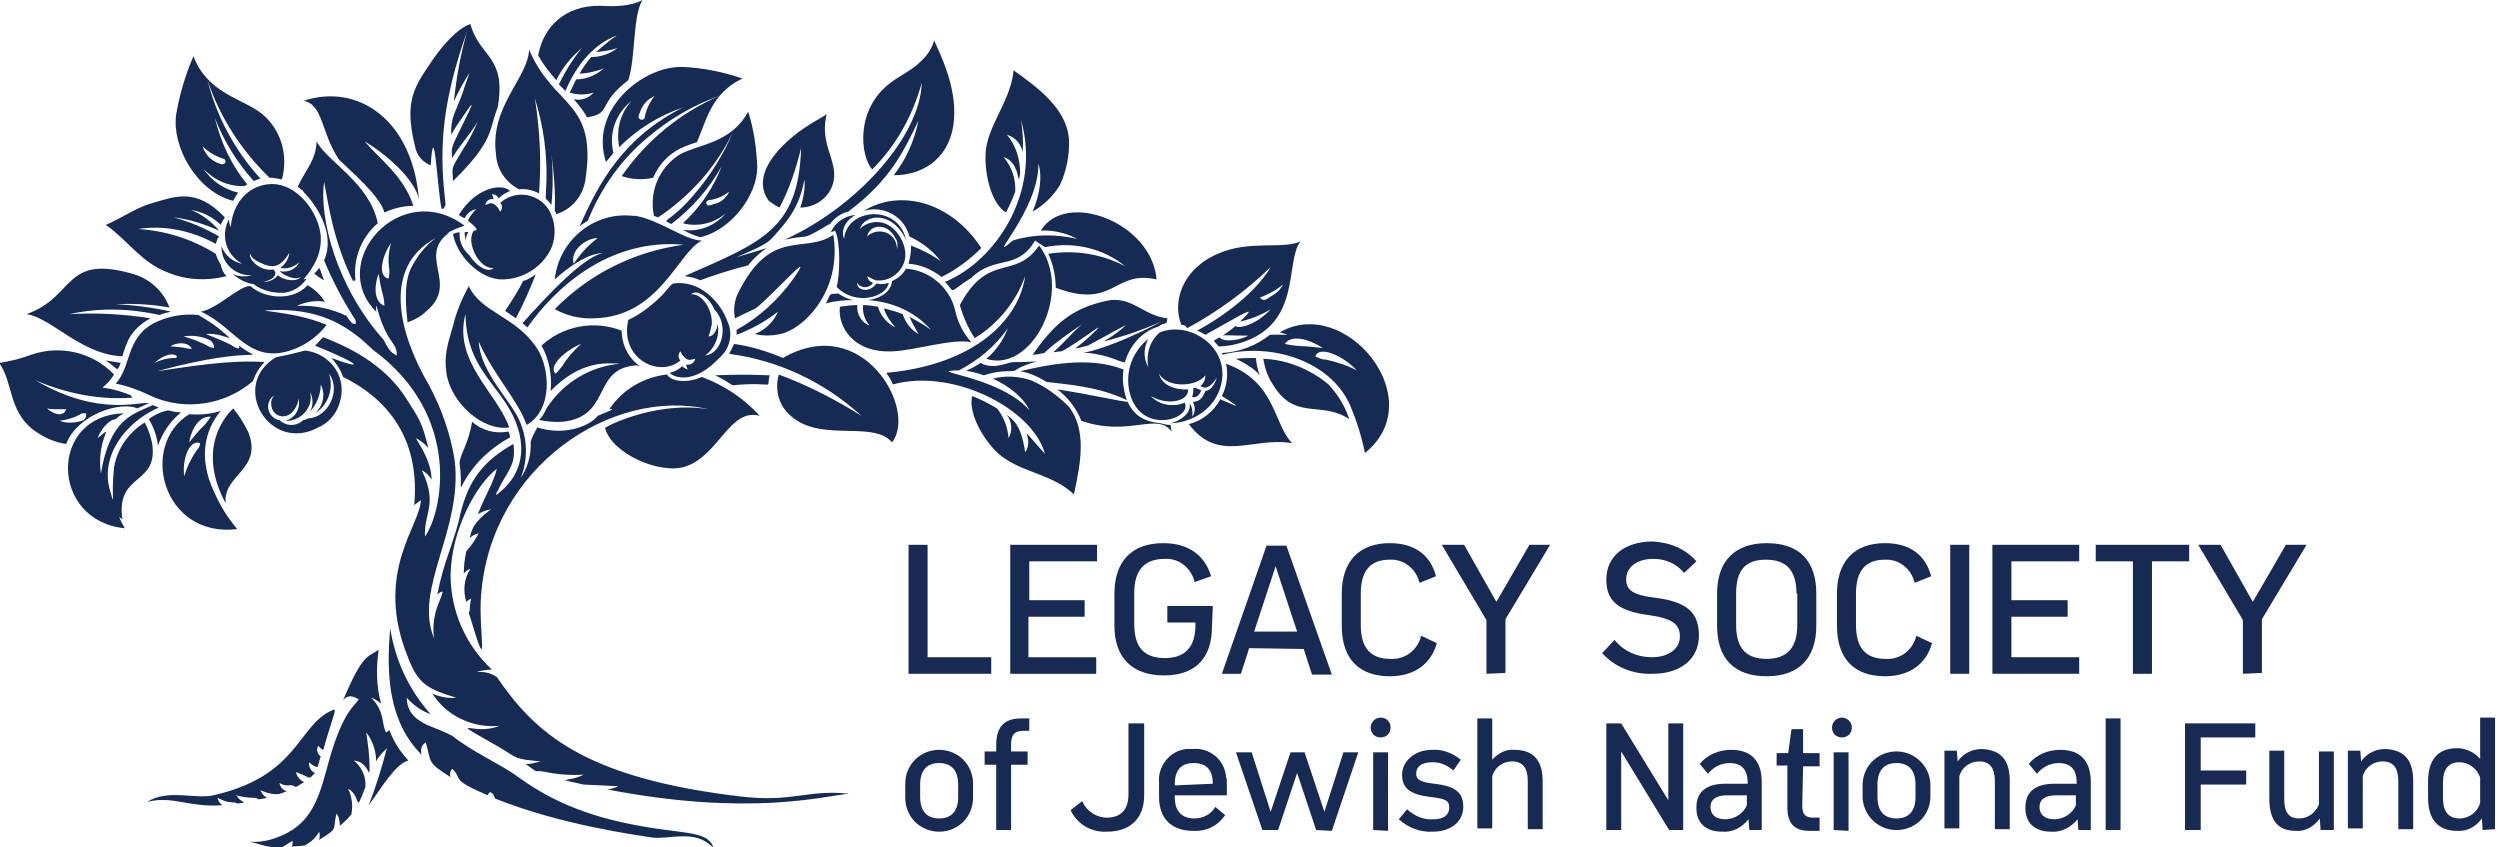 <?xml version="1.0" encoding="utf-8"?>
<!-- Generator: Adobe Illustrator 26.5.0, SVG Export Plug-In . SVG Version: 6.00 Build 0)  -->
<svg version="1.1" id="Gould_Legacy_Society" xmlns="http://www.w3.org/2000/svg" xmlns:xlink="http://www.w3.org/1999/xlink"
	 x="0px" y="0px" viewBox="0 0 302.4 102.5" style="enable-background:new 0 0 302.4 102.5;" xml:space="preserve">
<style type="text/css">
	.st0{fill:#162B54;}
	.st1{fill:#172A53;}
</style>
<path class="st0" d="M126.6,46.2c-1-0.6-2-1.1-3.2-1.3c3-0.7,8.3-1.9,12.5-0.2c-0.2,1.2,0,2.5,0.4,3.7
	C132.8,46.7,128.9,46.5,126.6,46.2z M63.8,39.6l-0.6-0.5c3.3-3.7,7.3-7.9,9.7-8.5c-1.8,0.1-3.9,1.5-5.8,3.2c0.5-4.7,4.7-8.2,9.4-7.7
	c0.1,0,0.2,0,0.3,0c2.8,0.4,6.1,3,8.1,3c-2.9,1.4-5.1,9.2-13,9.4c-1.7,0.1-3.3-0.3-4.8-1.1c4.2-4.3,9.7-7,15.6-7.8
	C73.6,28.8,67.1,34.9,63.8,39.6L63.8,39.6z M72.3,28.8c-1.5,0-3.4,1.6-2.9,3.1C70.2,30.7,71.2,29.6,72.3,28.8L72.3,28.8z M64.8,33.2
	c-3,2,0.1-1.3-3.7,4.4c0.4,0.3,0.9,0.6,1.3,0.9C63.3,36.8,64.1,35,64.8,33.2L64.8,33.2z M82.2,18.7c2.3-1.3,6.2-1.3,8.3-5.2
	c0.7,2.2,1,4.4,1.1,6.7c0,3.4-3.1,7.6-6.9,8.5c-0.7-0.2-1.4-0.5-2.1-0.9c2,0.3,3.9-0.5,5.2-2c-1.4,1.2-3.4,1.7-5.2,1.2
	c2.1-1.9,3.7-4.3,4.7-6.9c-1.5,2.7-3.6,5.1-6.1,7c-1.3-0.7-0.5,0.2,2.7-3.5c2-2.3,3.6-4.9,4.8-7.7c-2,4.2-5.2,7.8-9.1,10.4l-0.5-0.2
	C78.5,23.2,79.7,20.3,82.2,18.7L82.2,18.7z M88.2,23.2c-0.7,0.5-1.5,0.9-2.4,1c-0.1,0-0.2,0-0.4,0.3c0.2,0.5,0.3,0.4,0.9,0.2
	C87.2,24.5,87.8,24,88.2,23.2L88.2,23.2z M82.6,8.1c2.4,0.1,4.9,0.6,7.2,1.4c-3.8,1.8-4.4,5.2-5.5,7.7c-1.6,0.5-3.9,1.2-5.3,4.3
	c-1.3,0.3-2.6,0.2-3.8-0.2c3-4.3,7-7.6,11.8-9.7c-3.1,1.1-6,2.8-8.5,4.9c-3.3,2.7-5.8,6.2-7.4,10.2c-0.3,0.2-0.7,0.4-1,0.7
	c2.3-5.2,5.2-10.7,12.5-14.4c-2.9,1-5.5,2.6-7.7,4.8c-0.4-2,0.1-4.1,1.5-5.6c-1.9,1.5-2.8,3.9-2.2,6.3c-0.3,0.4-0.6,0.7-0.9,1.1
	C71.2,13.2,77.9,7.9,82.6,8.1L82.6,8.1z M77.6,14.5c0.4-0.1,0.4-0.2,0.4-0.4c0.2-0.9,0.6-1.8,1.2-2.5c-0.9,0.4-1.5,1.1-1.8,2
	C77.2,14.1,77.1,14.3,77.6,14.5L77.6,14.5z M60,18.7c0.1,1.8,1.2,3.4,2.8,4.2c0.8-0.1,1.7,0.1,2.4,0.5c0.3-3.9,0.1-7.7-0.5-11.5
	c1,3.2,1.5,6.6,1.4,10c-0.1,3-0.3,1.6,0.6,2.9c0.2-2.1,0.2-4.2,0-6.2c0.3,2.3,0.5,4.6,0.4,6.9c0.1,0.1,0.1,0.2,0.2,0.4
	c1.9-0.6,3.2-2.2,3.5-4.1C72.3,12.1,67,13.1,64,6C63.9,9.4,59.2,12.9,60,18.7L60,18.7z M70.4,5.8c-1.1,1.3-2,2.8-2.8,4.4l0.8,0.8
	c1.4-3.4,3.7-5.8,6.2-6.7c-0.9,0.6-1.7,1.3-2.5,2c0.9-0.1,1.8-0.2,2.6-0.5c-0.9,0.7-2,1.1-3.2,1.1c-0.5,0.6-1,1.3-1.4,2
	c1,0,2-0.3,2.9-0.6c-0.9,0.8-2.1,1.3-3.3,1.3c-0.3,0.5-0.5,1.1-0.8,1.6c0.9,0.3,2,0.3,2.9,0c-0.6,0.7-1.5,1-2.4,0.8
	c0.6,0.7,1.2,1.4,1.6,2.2c3.1-0.5,1.1-1.5,5-4.5C76.9,7,76.5,2.1,77.7,0c-1.4,0.8-3.6,0.8-5,0.7c-4.4-0.1-7,2.6-7.6,6
	c0.6,1.1,1.4,2.1,2.2,3C68,8.2,69.1,6.9,70.4,5.8L70.4,5.8z M94.3,25.1c1.2-2.3,2-4.7,2.6-7.2c-0.3,9.9-4.8,11.4-14.1,15.5
	c0.7,0.1,1.3,0.2,1.9,0.5c1.9-0.7,3.8-1.3,5.8-1.8c0.6-0.8,1.4-1.5,2.2-2.1c-1.1,0.4-2.3,0.7-3.6,1.1c2.6-1.1,3.6-1.6,4.2-2.2
	c2.3-2.5,3.4-4,4-7.2c0.1,1.1-0.1,2.3-0.5,3.4c0.1,0,0.2,0,0.2,0c2.2-0.1,4-1.9,3.9-4.1c0,0,0-0.1,0-0.1c-0.1-2-1.7-4-0.9-7.1
	c-0.4,0.3-0.8,0.5-1.3,0.8c-3.7,2.1-8.2,6.3-5.7,9.7C93.3,24.5,93.8,24.9,94.3,25.1L94.3,25.1z M52.1,20c0.4-6.2,0.8,2.8,1.3,5.2
	l0.2,0.1c0.4-0.7,0.3-0.2,0.2-1.5c-0.7-6.3-0.2-11.8,2.7-20c-0.8,2.8-1.3,5.6-1.6,8.5c0.5-1.2,1.2-2.4,1.9-3.5c-1.1,3-0.6,2-1.7,4.6
	c-0.4,0.9-0.6,1.9-0.5,2.9c0.4-0.8,0.9-1.5,1.4-2.2c1.2-1.8,1.7-2.5-0.4,1.7c-1.1,2.2-1,2.2-0.9,3.3c0.9-1.5,2.2-2.9,3.1-4.4
	c-0.5,1.1-1,2.2-1.7,3.2c-1.6,2.7-1.4,2.1-1.3,4c5.1-5,4.3-6.2,5.4-8.9c1.1-6.3-2.2-6-3.3-10.1c-1.7,0.6-3.4,2.7-4.4,4.1
	c-2.3,3.4-3.7,5-2.3,10.7C50.4,18.8,51.1,19.6,52.1,20L52.1,20z M124.9,42.9c0.5,0,0.9-0.1,1.4-0.2c1.4-1.3,3-2.4,4.6-3.5
	c-1.2,1-2.3,2.4-3.5,3.4c0.3,0,0.6-0.1,1-0.1c2.2-1.1,6.4-4.6,3.4-1.8c-1.7,1.6-2.6,1.7-0.2,1.1l4.6-2.5c-0.8,0.8-1.7,1.4-2.7,2
	c2.4-0.6,4.7-1.4,7-2.4c-11.9,6.2-11.4,2.2-5,4.8c0.9,0.2,0.3,0.4,1-1c0.7-1.5,2-2.7,3.6-3.2c1-0.7,1,0,1.1-1
	c-2.8-0.3-4.1-2.5-6.9-2.2C129.5,37.2,127.4,39.4,124.9,42.9z M56.2,28.1c0,0.4,0.1,0.7,0.1,1.1C56.4,27.9,57.1,28,56.2,28.1
	L56.2,28.1z M100.4,27.1c0.5-0.7,1.3-1.3,2.2-1.5c5.1-3.8,6.7-7.3,8.5-11c-0.5,2.4-1.5,4.7-3,6.6c3.9,0,7-2.4,7.3-6.8
	c0.3-4-1.7-7.9-2.4-9.5c-0.3,1-0.9,1.9-1.7,2.6c-1,1-2.4,1.6-3.7,2.6c-4.2,3.3-3.5,8.8-2.1,10.4c2.9-2.9,4.9-6.5,6-10.5
	c-0.2,6.5-7.8,15-16.6,19c3.1-0.7,1.8,0.2,4.6-1.4C99.8,27.4,100.1,27.2,100.4,27.1L100.4,27.1z M104.5,25.5
	c2.4-0.7,4.9,0.7,5.5,3.1c0,0,0,0,0,0c1.5,0.7,2.8,1.7,3.8,3c-1.1-0.8-2.3-1.4-3.6-1.9c0,0.8-0.1,1.5-0.3,2.2c1.5,0.1,2.8,0.7,4,1.6
	c1.8-0.9,3.4-2.1,4.8-3.5C114.9,24.2,108.7,22.9,104.5,25.5L104.5,25.5z M100.1,28.2l0.2-0.1L100.1,28.2z M117.5,33.6
	c2.9-2.8,5.5-0.8,7.7-4.5c0.4,0.3,0.8,0.5,1.2,0.8c3.4-0.7,7,0.1,9.7,2.3c-2.9-1.5-6.1-2-9.3-1.5c0.6,1.3,0.9,2.7,0.9,4.1
	c7.1,2.7,7-2.2,12.2-1c-0.6-7-11.1-10.8-14-5.9c1.5-0.1,3.1,0.3,4.4,1c-2.6-0.6-5.3-0.6-7.8,0.2c-3.6,3.1,3.2-3.6,3.1-9.3
	c0.5,1.5,0.2,3.7-0.7,5.8c1.4-0.8,2.5-1.9,3.3-3.2c0.8-1.7,1.2-3.7,1.1-5.6c-0.3-3.6-3.6-6.1-6.7-8.3c-0.3,3.3-2.5,5.9-3.2,8.8
	c-0.6,2.4,0.2,7.2,2.3,8.4c0.4-0.8,0.8-1.7,1.1-2.5c0.1-1.5-0.4-3-1.4-4.2c2.2,0.7,1.6,4.1,2,2c0-1.7-0.5-3.4-1.6-4.7
	c1,0.3,1.7,1.1,1.9,2.1c0.1-1.3,0-2.6-0.2-3.9c2.5,8.8-3.1,17.1-9.2,19.6C115.7,35.5,114.5,35.5,117.5,33.6L117.5,33.6z M117.5,41.4
	c-1-1.1-1.7-2.5-2-4c-0.7-2.7-3.1-4.7-5.9-4.9c-0.4,0.7-1,1.2-1.7,1.5c-0.1,1.3-1.4,2.1-2.9,2.3c2.9,0.2,5.7,1.4,7.6,3.6
	c-0.8-0.6-1.7-1.1-2.6-1.6c0.3,0.7,0.7,1.4,1.1,2.1c-0.9-0.5-1.6-1.4-1.9-2.4c-0.7-0.3-1.5-0.5-2.3-0.7c0.3,0.9,0.8,1.6,1.4,2.3
	c-1-0.5-1.8-1.4-2.1-2.5c-0.6-0.1-1.2-0.2-1.8-0.2c-0.1,0.9,0.2,1.8,0.8,2.5c-1-0.4-1.6-1.4-1.5-2.5c-0.7,0-1.4,0.1-2.1,0.2
	c-0.3,2.4,1.6,5.6,6.3,5.4C110.7,42.4,115.2,40.9,117.5,41.4L117.5,41.4z M102.1,28.9c0.3-3.7,6.5-4.3,7.5,0.1
	c-1.8-3.7-5.1-3-5.6-1.3c0.9-0.9,2.3-1.1,3.4-0.5c1.5,0.8,2.6,3.1,1.9,4.7c-0.6,1.4-2,2.2-3.4,2c-0.3-0.1-0.8-0.4-1-0.5
	c0.1,0.4,0.3,0.7,0.7,0.8c-0.3,0.5-1,0.7-1.5,0.4c-0.2-0.1-0.3-0.2-0.4-0.4c-0.2,0.8,1.4,1.4,2.3,0.1c0.5,0.1,1,0.1,1.5-0.1
	c-0.2,1.7-4,2.9-6.3,0.5c0.4-1.4,0.5-5.5-0.2-6.8l-0.5,0.2c0.5-1.2,1.7-2,3-2.1C102.2,26.7,101.7,27.9,102.1,28.9L102.1,28.9z
	 M104.9,28.6c0.8-0.8,2.2-0.8,3,0c0.4,0.4,0.6,1,0.6,1.6c0.1-0.5,0.1-1-0.2-1.4C107.3,26.8,105.1,27.2,104.9,28.6L104.9,28.6z
	 M89.3,35.4c-0.5,1-0.6,2.1-0.4,3.1l2.5-1.2c2-1.5,7.6-7.9,4.5-3.5c-1.8,2.5-4.1,4.6-6.8,6.1c0,0.2,0,0.4,0,0.6
	c1.8-0.7,3.5-1.6,5-2.8c-0.5,1.2-1.5,2.2-2.8,2.7c1.2,0.3,2.4,0.2,3.5-0.1c3.2-1.1,7-5.8,6-11.9C97.3,30.8,93.3,27.4,89.3,35.4
	L89.3,35.4z M83.2,44.7c-0.1-0.2-0.2-0.4-0.2-0.6c0.5,0.1,1-0.2,1.1-0.7c-0.5,0.1-0.9,0.3-1.3-0.2c-0.3-0.2-0.3-0.4-0.5-0.7
	c-0.3,0.3-0.3,0.8,0,1.1c-2.6,2.2-7.4-0.3-6.3-4.9H76c1.5-0.7,2.9-1.8,4.1-3c0.8-0.9,1-1.2,1.3-1.4c3.3-0.5,5.8,2.3,6.6,4.6
	c0.7,1.5,0.3,3.3-1,4.4c-2.9,3.1-5.3,2.5-6,1.8c0.5-0.1,1.1-0.4,1.5-0.8C82.6,44.4,82.9,44.6,83.2,44.7L83.2,44.7z M86.1,39.2
	c-0.1,0.5-0.2,1-0.4,1.5c0.6,0,1-0.7,1.1-1.5c0.3,1.4-0.3,2.9-1.5,3.8c2-0.2,3-3.6,1.1-5.6c-0.6-1.4-2.1-2.5-2.8-1.8
	C84.9,35.5,86.2,37.4,86.1,39.2L86.1,39.2z M118.6,43.9c-2.2,1.5-2.4,0.5,0.4,1.5c0.9-0.3,1.9-0.5,2.9-0.5c1.6,0,0-0.1,3.5-1.2
	c-1,0.1-2,0.1-2.8,0.1S120.3,44.8,118.6,43.9z M77,44.2c-5.4,0.3-3,6.1-8.8,6.8c-1,0.1-2,0-3-0.2c0.4-0.4,0.7-0.9,0.9-1.4
	c2-3.1,5.3-5.1,8.9-5.4c-1.7-0.1-4.8-0.4-8.4,3.3c0.2-1.9-0.2-3.9-1.1-5.5c2.6-2.4,6.4-3.1,9.7-1.8c0,1.7,0.8,3.3,2.2,4.3
	C76,43.9,76.6,44.1,77,44.2L77,44.2z M70.3,41.6c-1.6,0.6-4.1,2.6-3.1,3.6c0.4-0.3,0.5-0.6,0.8-0.9C68.6,43.3,69.4,42.4,70.3,41.6
	L70.3,41.6z M60.9,33.8c2.5-0.1,4.7-1.5,5.8-3.8c0.6-1.5,0.5-3.2-0.3-4.6c-1.1-1.8-3.5-2.4-5.3-1.3c-0.2,0.1-0.4,0.3-0.6,0.4
	c0.3,0.3,0.3,0.8,0,1.1c-0.2-0.3-0.2-0.5-0.5-0.7c-0.5-0.5-0.8-0.3-1.3-0.1c0.1-0.5,0.5-0.8,1-0.7c0-0.2-0.1-0.4-0.2-0.6
	c0.4,0,0.7,0.2,0.8,0.5c0.4-0.4,0.9-0.7,1.4-0.9c-1-1-4.2-0.4-6.2,2.9c0.2,0.1,0.4,0.3,0.7,0.4c0.3-0.6,0.8-1,1.4-1.1
	c-0.4,0.4-0.8,0.9-1,1.4c1.3,1,1.2,1.2,0.7,1.2C57,28.4,57,28.8,57,29.1c0.1,1.7,1.5,3.5,2.7,3.3c-0.6,0.7-2.1-0.2-2.9-1.5
	c-0.8-0.7-1.3-1.7-1.2-2.8c-0.3,0-0.5,0.1-0.8,0.2C55.2,30.8,58,33.9,60.9,33.8z M99.9,36.7c1.1-0.3,2.2-0.4,3.3-0.4
	c-0.6-0.1-1.2-0.4-1.8-0.8C100.1,35.6,100.6,35.4,99.9,36.7z M124.7,46c-1.5-0.5-3.1-0.6-4.6-0.2c2,0.9,3.8,2.4,4.4,3.8
	c-3.7-4.2-13.1-4.7-8.5-4.8c2.3-1.2,4.4-2.9,5.9-5.1c-0.5,1.4-1.4,2.7-2.6,3.7c5.5,1.8,10.6-8.1,6.4-13.7c-3,4.3-6.1,0.7-9.6,7.2
	c0.4,1.4,1,2.8,1.8,4c2.8-1.7,5-4.4,6.1-7.5c-0.7,5.1-5.9,10.7-16.8,11.7c0.3,0.4,0.6,0.9,0.8,1.4c7.2-2,16.9,2.9,18.4,8.4
	c-3.9-4.3-1.1-1.9-2.4-0.2c-0.5-3.5-1.6-4-2.2-4.5c0.6,0.8,0.7,1.9,0.2,2.8c-0.1-1.3-0.6-2.6-1.4-3.6c-1-0.6-2-1.1-3-1.5
	c-0.6,2.3,1.9,6.3,4,7.6c2.5,1.7,5.9,2,8.3,4.3c0.8-3.7,1.6-7.7-0.6-10.6C128,47.9,126.4,46.7,124.7,46L124.7,46z M46.5,25.7
	c1.1-0.5,2.3-0.8,3.5-0.8c-1.1-3.5-4-5.6-5.9-7.8c3.5,2.1,6.5,5.3,6.6,7.3c-0.7-9.9-7.4-14.4-14-12.2c2.4,0.4,2.1,3.8,4.3,7.1
	C42.2,20.5,46,23.7,46.5,25.7L46.5,25.7z M57.1,56.8c1.2-1.6,2.8-2.9,4.6-3.9c0-0.2-0.1-0.5-0.2-0.7c-1.6,0.3-3.2-0.1-4.4-1.2
	c-0.4,2.7-1.6,4.2-1.5,5.1C56.1,60,55,59.6,57.1,56.8L57.1,56.8z M94.7,43.3c-1.9-0.8-3.8-1.4-5.9-1.7c-0.2,0.4-0.4,0.8-0.6,1.2
	c6,0.8,11.5,3.4,16,7.5c-3.2-2-6.5-3.7-10-5c-0.4,1.4-0.2,3,0.7,4.2c3.5,4.5,10.5,1.1,13,4C111,49.6,104.4,37.7,94.7,43.3L94.7,43.3
	z M27.3,60.9c-0.4-3.5,4.6-4.1,2.7-8.7c-0.5-1-1.1-2-1.8-2.8C25.6,52,24.7,56.1,27.3,60.9z M84.9,45.6c2.7,1,5.1,2.6,7,4.7
	c-3.6-1-4.9,4.7-8.9,6.1c-3,1.1-9-1.5-9.8-4.6c-0.7,0.2,5.7-3.4,12.5-2.3C74,46.8,59.4,56.5,58.2,71.9c-0.4,4.4,1.2,11.2-1.5,2.2
	c0-0.1,0.1-0.1,0.1-0.2c0-0.2,0.1-1.3,0.2-1.5c-0.2,0.1-0.4,0.2-0.6,0.4c-0.4-1.3-0.3-2.8,0.5-4c-0.3,0.1-0.6,0.3-0.8,0.6
	c0-0.9,0.1-1.8,0.3-2.7c0.6-0.7,1.1-1.4,1.5-2.2c-0.4,0.1-0.8,0.3-1.1,0.6c0.3-1,0.3-1.8,2.6-3.5c-0.6,0.1-1.1,0.3-1.6,0.6
	c0.9-2.3,1.9-3.8,2.3-5.5c-2.6,2-5.5,7.5-5.6,12.8c0,4.4,1.8,8.5,5,11.5c-0.6,0-1.3,0.1-1.9,0.3c0.9-0.1,1.8,0.1,2.5,0.6
	c4.6,6.7,10.5,12.3,30,14.5c5.9,0.6,7.6-0.9,12.6-0.4c-3.1,0.3-12,2.8-29.2-0.5c0.5-0.1,0.9-0.2,1.3-0.4c-0.3,0-3.9-0.2-4.2-0.2
	c-3.9-0.9-1.9-0.2,0-1.2c-1.5,0.1-3,0-4.5-0.3c-1.8-0.4-0.6,0.4-2.4-0.9c-0.1-0.1-0.1-0.1,0.2-0.1c0.5,0,1-0.2,1.5-0.3
	c-3.1-0.3-2.7-0.3-4.8-1.6c-5.8-3.3-4.1-2.3-2.4-2.3c0.7,0,1.5-0.1,2.2-0.4c-3.2,0.3-6.4-1.2-8.1-3.9c0.9,0.4,1.9,0.6,2.9,0.5
	c-4-1.2-4.8-1.9-6.2-5.8c-3.5-9.7,1.9-15.2,1.9-18.1c-0.3,0.2-0.5,0.4-0.8,0.6c0.7-7.5-2.7-12.6-8.6-15.5c-0.3-0.9-0.8-1.6-1.4-2.3
	c3.7,1.4,4.1,1-2-1.5c0.2-0.1,0.8-0.9,1-1c4,1.5,7.8,3.8,10.1,7.5c1.4,2.2,1.9,2.8,2.6,5.9c-0.4-0.5-0.9-0.9-1.5-1.2
	c0.6,1,1.9,3,1.9,5c-0.2-0.3-0.4-0.6-0.7-0.8c-0.9-0.7-0.2,0,0.2,1.4c0.8,2.8-0.4,3.8-0.3,6.3c2.1-2.9,4.6-14.6-6.3-22.6
	c-2.6-2.5-5.8-4.9-11.7-4.8c-4.1,0.1,2,0,6.1,1.8c-0.9,1.2-2.2,2.2-3.6,2.8c-5.7,2.4-7.3-2.5-11.6-4.4c2.1-0.4,4.7-3.2,6-3.1l0,0
	c1.6,1.5,5.1,1.9,6.9-0.1c0.9,0.5,1.6,1.2,2.1,2c-1.1-0.2-2.3,0-3.4,0.5c2.1-0.1,4.1,0.3,6,1.2c0.5,0.7,0.6,1,1.1,1
	c0.1-0.3,0-0.6-0.2-0.8c-1.4-2.2-2.6-4.5-3.6-6.9c1.5-3.4-1.2-7-2.5-8.3c-0.1-0.4-0.1-0.4-0.1-0.1c-0.2-0.2-0.4-0.4-0.6-0.5
	c1.1-2.3,2.2-3.2,2.3-5.5c1.2,2.4,6.4,5,7.4,9.9c-2,1.7-3,4.3-2.7,6.9l-0.3,0.1c-2.5-5.1-3-9.6-3.5-12c-0.6,4.2,1.4,12.6,7.2,19.1
	c0.5,0.9,0.7,1.5,1.6,1.9c0-1.3-0.5-1.2-1.4-3c-1.1-2.3-1.1-4.1-1.1-2.3c-6-6,2.9-16.2,10.7-10.4c-0.5,0.2-1,0.3-1.5,0.6
	c-1.1,0.5-0.8,0.3-0.3,0.2c-4.1,2.9,1.3,6.2-2.9,9.6c-0.6,0.6-1.4,1-2.2,1.3c-0.3-2.6-0.4-5.2,0.6-6.9c0.7-1.3,1.6-2.4,2.8-3.3
	c-6.5,3.5-4.5,11.5-0.8,17.8c1.5,2.8,2.6,5.9,3.1,9.1c1,8.4-5,15.5-2.5,21.5c-0.2-1.4,0-2.8,0.5-4.1c0.5-1.3,0.9-2-0.1-1.2
	c0.8-4,1.6-5.2,2.6-8.9c1-5,3.1-7.3,6.6-9.3c0.4,2.7-0.9,3.4-1.9,5.7c-0.2,0.2-0.1,0.1-0.1,0.1s-0.1,0.3-0.1,0.4
	c4-2.9,3.7-7.3,1.2-11.1c-2.1-3.2-4.8-5.3-4.9-10.8c-1.5,5.7,3.8,9.5,5.3,13.7c-3.2,0.5-7.1-3-7.6-6.6c-0.3-2.1,0.1-3.3,0.8-5.7
	c0.4-1.7,1.1-3.3,1.9-4.8c1.5,3.2,5.5,3.6,8.1,7.3c1.8,2.5,2.1,7.7-1.1,9.5c-1.1-3.1-4-6-5.8-10.1c0.2,3.7,3.9,7.2,4.9,9.5
	c1,2.2,1.1,4.7,0.2,7c0.8-1.2,1.2-2.6,1.2-4v0.1c0-0.4-0.2-0.4,0.8-2.2c3,1,6.2,0,7.3-1.4c1.4-0.6,2.3-0.9,1.4-0.8
	c1.6-2.4,4.2-3.9,7-4.2C81,46,82.8,46.5,84.9,45.6z M46.5,37c-0.1-1.7-0.3-1.1-0.7-3.9C45.4,34.1,45,36.4,46.5,37L46.5,37z
	 M47.3,29.4c-0.9,1.2-1.8,4-0.3,4.3c0.1-0.4,0.1-0.7,0.1-1.1C46.9,31.6,47,30.5,47.3,29.4L47.3,29.4z M32,43.8
	c-0.6,0.6-1.1,1.4-1.4,2.3c-3.4,2.9-8.1,3.6-12.1,1.9c-1.4-0.7-3-1.3-4.5-1.6c1.9-2.1,1.2-5.3,4.4-7.2c1.7-0.9,3.6-1.3,5.6-1.1
	c1,0.6,2,1.2,2.9,2c2,1.7,0.2,0.1-2,0.3c1,0.4,2,0.8,3,1.3c0.6,0.4,1.2,0.7,1,0.1c3.1,2.4,3-0.4-9.9,3.1
	C23.1,44.3,27.9,43.5,32,43.8z M22.2,40.7c1.1,0.3,2.2,0.7,3.2,1.3l0.5,0.1c0-0.4-0.2-0.8-0.6-1C24.4,40.7,23.3,40.5,22.2,40.7z
	 M20.6,41.9c0.5,0,0.9,0.1,1.3,0.1c0.4,0.1,0.9,0.2,1.3,0.2C22.8,41.3,21.3,41.4,20.6,41.9z M18.7,43.9c0.8-0.4,1.6-0.6,2.5-0.6
	C21.9,43.2,20.7,42.1,18.7,43.9L18.7,43.9z M38.5,51.7c-5.9,3.2-10.8-5.1-5.1-8.5c1.2-0.2,2.3-0.5,3.5-0.8c2.7,0.3,4.7,2.6,4.4,5.3
	C41.1,49.5,40.1,51,38.5,51.7L38.5,51.7z M39.8,45.2c0.6,1.8-0.1,3.8-1.7,4.8c1-0.9,1.3-2.3,0.7-3.5c0,1.2-0.5,2.4-1.3,3.3
	c0.4-0.7,0.4-1.7,0-2.4c0.4,1.5-0.6,3-2.1,3.4c-0.3,0.1-0.6,0.1-0.9,0.1c1.2-0.3,1.9-1.5,1.6-2.7c0,0.3-0.1,0.6-0.2,0.8
	c-0.8,1.9-2.6,1.6-3,0.4c-0.2-0.6-0.1-1.2,0.3-1.6c-0.8,0.5-1,1.5-0.5,2.3c0.3,0.4,0.7,0.7,1.1,0.7c0.8,0.8,2.1,0.8,2.9,0
	c0.2,0,0.4-0.1,0.6-0.2l0,0C39.7,50.5,41.3,47.2,39.8,45.2L39.8,45.2z M86.5,45.4c0.7,0.3,1.5,0.8,2.1,1.2c5.5-0.5,4,0.7,4.5-1.2
	C90.9,45.3,88.7,45.3,86.5,45.4L86.5,45.4z M152.8,43.4c0.2,1.1,0.5,2.1,1.1,3c2.7,4.6,5.9,2,9.3,4.3c-0.5-1.6-1.4-3-2.5-4.2
	C158.4,44.6,155.6,43.5,152.8,43.4L152.8,43.4z M165.1,54.8c-0.4-2-1-3.9-1.8-5.8c-2.4-5.4-9.6-7.6-15.4-6.1l-0.1-0.2
	c2.1-0.1,4.2-0.9,5.8-2.2c1.7-0.1,3,0.2,1.2-0.3C162.7,35.6,173.2,48.3,165.1,54.8L165.1,54.8z M155.4,41.6c2,0.4,1.3,0.1,4.6,0.5
	C159,41.4,156.4,40.2,155.4,41.6L155.4,41.6z M164.1,44.8c-1.2-1.4-4.4-3.2-5-1.7c0.4,0.2,0.8,0.4,1.3,0.4
	C161.7,43.8,163,44.2,164.1,44.8L164.1,44.8z M140.4,51.2c-2-0.2-3.2-0.9-4-2.6c-0.7,0-4-0.8-8.5-1.5c1.3,1,2.3,2.3,2.9,3.8
	c5.7,2,9.2-1.1,10.9,1.3c0-0.3-0.1-0.5-0.1-0.8C141.1,51.4,140.8,51.3,140.4,51.2L140.4,51.2z M151.9,43.3c-0.8,0-1.6,0-2.4,0.1
	C153.5,45.3,152.3,46.7,151.9,43.3z M147.5,47.2c1.8-4.9-3.4-8.5-7.2-7c-1.2,1-1.7,2.6-1.4,4.2c-0.6-1-0.6-2.3,0-3.4
	c-1.9,1.5-2.8,3.9-2.3,6.3c1.2,5.5,7.7,3.4,6.7,1.4c-1.4,0.6-3.1,0.3-4.1-0.8c2.2,1.3,4.7,0.5,4.5-0.8c-1.5,0.1-3.2-0.5-3.5-1.9
	c1,1.8,4.6,1.6,5.6,0.2c0,0.5-0.2,1-0.6,1.3c0.6,0.3,1,0.4,2-1c-0.3,0.8-0.7,1.5-1.4,1.6c-0.3,0.7-0.6,1.3-1.5,1.3
	c0.3,0.6,0.3,1.3-0.1,1.8c0.1-0.6,0-1.2-0.3-1.6c0.2,1.2-1.1,2.1-2.3,2.4C144.2,51.1,146.6,49.6,147.5,47.2L147.5,47.2z M148.3,44
	c0.3,1.3,0.1,2.7-0.5,3.9c3,1.9,1.5,1.1-0.2,0.4c-0.8,1.5-2.2,2.6-3.8,3c3.6,4.8,7.7,1.5,12.5,2.3C154,51.3,154.4,46.2,148.3,44
	L148.3,44z M145.3,47.2c-0.3-0.1-0.5-0.2-0.7-0.3l-0.3,0.1c0.1,0.3,0,0.7-0.1,1C144.5,48.2,145.1,47.9,145.3,47.2L145.3,47.2z
	 M18.2,38.5C15,38,11.7,37.8,8.4,38c3.6-0.8,7.3-0.7,10.9,0.1c0.5-0.2,0.9-0.3,1.4-0.4c-2.2-0.5-4.4-0.8-6.7-0.9
	c2.2-0.1,4.3,0,6.5,0.4c-0.7-1.9-2.3-3.4-4.2-4C7.6,30.6,9.2,35.9,3.2,38c3,0.4,6.6,4.9,11.6,5.1C15.3,41.5,15.7,39.9,18.2,38.5z
	 M14.6,43.9c-0.6-0.1-1.2-0.2-1.8-0.3C14.4,44.7,14.1,45.1,14.6,43.9z M46.7,88.6c-0.6-1.1-0.1-2.5-1.8-4.2c0.4,0.1,0.8,0.4,1.2,0.7
	c-0.6-2.1-0.6-4.3-0.3-6.5c-1.3,0.9-1.9,0.4-4.3,6.1c0.8-1,1.8-0.1,1.9-0.1c-0.6,0.9-2.1,1.6-3.9,8.5c-1.2,4.5-2.4,7.2-6.9,8.5
	c-0.8,0.2-1.7,0.3-2.5,0.2c1.9,0.4,1.8,0.7,4,0.7c0,0,0.8-0.5,1.3-0.8c0,0.2,0,0.5-0.1,0.7c2.1-0.1,1.6-0.2,2-0.4
	c0.5-0.3,1-0.8,1.3-1.4c0.1,0.3,0.1,0.7,0,1c2.4-1.5,1.6-1.1,2.1-3.2c0.3,0.4,0.4,0.9,0.4,1.5c0.5-0.4,1-0.9,1.4-1.4
	c0.2-1,0.1-2.1-0.4-3.1c1.7,0.9,0.7,3.4,2.1-0.2c0.1-1.2-0.4-2.4-1.4-3.2c1.9,0.1,1.9,2.7,1.9,0.7c0-1.4-0.2-2.7-0.4-4.1
	c0.8,1,1.2,2.3,1.2,3.5c0.3-0.6,0.8-1.1,1.3-1.6c-0.6,2.3-1.3,4.6-2.2,6.9c1.5-2,3.2-5,4.8-5.4c-1-1.1-1.8-2.3-2.3-3.7
	C47,88.4,46.9,88.5,46.7,88.6L46.7,88.6z M26.1,30.7c-2.9-1.8-6.1-2.8-9.4-3c3.2-0.5,6.5,0.2,9.4,1.8c0.1-0.3,0.2-0.7,0.4-0.9l0,0
	c-1.7-1-3.6-1.8-5.5-2.3c1.9,0.2,3.7,0.8,5.5,1.6c-0.9-1.1-2.1-2-3.4-2.5c1.3,0.2,2.6,0.8,3.6,1.8c0.1-0.3,0.3-0.6,0.5-0.9
	c-3.5-3.7-6.1-2.5-8.9-1.7c-1.8,0.5-3.6,1.8-5.5,2.6c2.6,1.8,4.3,4.6,7.6,5.8c2.2,0.9,4.7,1,7,0.4c-0.4-0.4-0.6-0.9-0.7-1.4
	C26.4,31.5,26.2,31.1,26.1,30.7L26.1,30.7z M79.9,100.3c-6.4-0.9-12-2.5-17.2-6.3c-2-1.5-5.5-3-8-5c-2.2-1.1-2.9-1.1-3.9-1.8
	c-1-0.6-1.6-1.6-1.6-2.8c0.8,0.9,1.8,1.6,2.9,2c-2.6-2.9-4.3-6.5-4.9-10.4c-0.5,5.6-0.2,11.3,3.8,15.3c-0.2-0.6,0-1.2,0.5-1.5
	c0.7,2.4,0.1,2.4,3,4.2c-0.1-0.3-0.1-0.7,0.2-1c1.4,1.3-0.4,1.2,4.3,3.2c0-0.2,0.2-0.3,0.3-0.4c0.6,0.4,0.3,0.3,0.6,0.8
	c8,3.2,17.1,4.4,18.9,4.7c2.2,0.3,5.4-1.1,7.5,1.3C85.9,100.8,83.4,100.8,79.9,100.3z M30.9,34.4c-1.1-0.1-2-0.6-2.8-1.3
	c0.7,0.4,1.6,0.4,2.4,0.2c-1.9,0.1-3.6-1.3-3.7-3.2c0-0.1,0-0.2,0-0.3c0.4,1.1,1.4,1.9,2.5,2.1c-1.9-1-2.6-3.3-1.7-5.2
	c0-0.1,0.1-0.1,0.1-0.1c0,0.3,0.1,0.6,0.2,0.9c0.4-4.2,3.5-5.5,5.6-5.2c2.8,0.4,5.1,3.6,5.3,6.3c0.1,2.1-0.8,3.7-2.1,5.2l0.4-0.1
	c-0.6,0.9-1.5,1.5-2.6,1.7c-1.3,0.1-2.7-0.2-3.8-1L30.9,34.4z M33.1,32.6c0.1,0.1,0.1,0.2,0.2,0.3c0.1,0.7-0.7,1-1.4,1.2
	c0.7,0,1.3-0.3,1.7-0.8c0.9,0.7,2.3,0.8,2.8,0.2c-0.6,0.4-1.8,0-2.6-0.7c1,0.2,2-0.2,2.4-1.1c-0.6,0.6-1.5,0.9-2.3,0.7
	c0.6-0.4,1-1.1,1.1-1.8c-1.1,1.7-1.9,2-3.7,1.1c-0.4-0.2-1-0.6-1-1C29.9,31,31.2,32.9,33.1,32.6L33.1,32.6z M38,33.1
	c0.4,0.3,0.8,0.6,1.2,0.8C38.4,31.9,38.9,32.3,38,33.1L38,33.1z M26.9,97.4c-0.3-0.2-0.5-0.5-0.6-0.9c0.4,0.2,0.8,0.4,1.3,0.5
	c0.7,0.1,0.8,0,1.1,0.2c1.6-0.2,0.4,0-0.1-1c0.7,0.2,1.4,0.3,2.1,0.3c0.8,0-0.1,0.4,1.6,0c-0.4-0.2-0.6-0.5-0.8-0.9
	c2,0.8,2.4,0.4,3.2,0.1c-0.5-0.1-0.8-0.5-0.9-1c0.3,0.2,0.6,0.3,1,0.3c0.6,0,0.4-0.1,1,0.2c0.3-0.2,0.7-0.4,1-0.6
	c-0.5-0.2-0.9-0.7-1-1.2c2,0.7,1.4,1,2.3,0.1c-0.5-0.2-0.8-0.8-0.7-1.3c0.3,0.3,0.6,0.5,1,0.6c0.1-0.2,0.3-1.1,0.4-1.3
	c-0.4-0.3-0.6-0.8-0.3-1.3c0.2,0.2,0.3,0.4,0.6,0.5c1.5-5.2,1.8-5.1,0.9-4.7c-4,1.9-4,7.9-14.2,10.2c-2.2,0.5-5.5-0.8-8,0.8
	C20.9,96.2,22.8,97.7,26.9,97.4z M8,53.7c-1.5-0.2-2.9-0.9-4.1-1.8c-2.9-2.4-2.3-5.6-4-8c1.3-0.2,2.6-0.5,3.9-1
	c3.5-1.2,7.4-0.3,10,2.4c-1.7,2.7-2.6,0.7,2,2.5l0.2,0.3c-4,0.3-8-0.5-11.7-2.1c7.8,4.6,12.9,2.4,13.7,2.8c-0.6,0.2-1.1,0.5-1.4,0.6
	C14.6,48.5,9.4,50.1,8,53.7z M8,49.5c-0.4,0-0.8,0-1.1,0c-0.4,0-0.8,0-1.2-0.1C6.4,50.1,7.7,50.5,8,49.5L8,49.5z M9.9,50.9
	c0.4-0.1,0.6-0.5,0.5-0.9c-0.2,0-0.3,0-0.5,0c-0.8,0.5-1.8,0.8-2.7,0.9C8,51.2,9,51.2,9.9,50.9L9.9,50.9z M25.9,59.5
	c0.7,1.6,1.6,3.1,2.8,4.5c-9.1,1.1-11.9-10.2-5.8-13.9c1.3,0.1,2.6,0,3.8-0.4C24.7,52.1,24,55.5,25.9,59.5L25.9,59.5z M22.9,53.5
	c1.8-2.3,1.6-1.6,2.6-3.1C23.8,50.3,23,52.5,22.9,53.5L22.9,53.5z M24.2,53.6c-1.5-0.5-2.2,2.5-1.9,4c0.3-1.1,0.8-2.1,1.4-3
	C23.9,54.3,24.2,54.1,24.2,53.6L24.2,53.6z M142.9,39.3c-1.1-2.7,0-6.7,4.4-8.6c3.8-1.7,7.9-0.5,10-1.5c-1.9,2.5,0.2,9.8-7,12.2
	c-0.9,0.3-1.9,0.5-2.9,0.5c-0.7-0.9-0.8-0.5,0.1-1.1c0.6,0.7,2.6,0.3,3.5-0.2c-2.1,0-2.8-0.1-3.1,0c0.6-0.4,1.1-0.8,1.6-1.2
	c0,0.4,2.3,0.1,4.2-2c-1.1,0.7-2.4,1.2-3.7,1.5c2.4-2.3,0.5-1-4.2,1.6c-0.3-0.2-0.7-0.4-1-0.5c4.4-2.4,7.6-5.4,8.9-7.7
	c-3,2.9-6.4,5.4-10.1,7.4C143.4,39.3,143.1,39.3,142.9,39.3z M155.2,34.4c-0.8,0.7-1.8,1.2-2.8,1.6c0.5,0.6,0.9,0.1,1.4-0.2
	C154.4,35.5,154.9,35,155.2,34.4L155.2,34.4z M28.2,24.3c-4.5-1.2-7.4-6.6-6.9-10.4c0.4-2.4,1.1-4.8,2.1-7.1
	c1.7,4.5,5.9,5.1,8.2,6.9c2.4,1.9,3.3,5.1,2.5,8c-0.5-0.1-1-0.2-1.5-0.2c-3.4-3.3-6-7.3-7.5-11.8c1.1,4.4,3.3,8.5,6.4,11.9
	c-0.3,0.1-0.6,0.2-0.8,0.3c-2-2.2-3.6-4.8-4.7-7.6c0.7,2.9,2,5.7,3.9,8l-0.3,0.2c-1.9,0.1-3.7-0.7-5-2.1c1,1.5,2.5,2.5,4.2,2.9
	C28.6,23.6,28.4,23.9,28.2,24.3L28.2,24.3z M24.5,17.7c0.3,0.9,0.9,1.6,1.8,2c0.6,0.2,0.7,0.3,1-0.1c-0.1-0.4-0.2-0.4-0.3-0.4
	C26.1,18.9,25.2,18.4,24.5,17.7L24.5,17.7z M21.9,49.9c-2-0.2-1.1-0.4-2.2-0.1c-0.6,0.2-1.2,0.5-1.7,0.9c0.6,1,1,2.1,1.1,3.2
	C19.7,52.3,20.6,50.9,21.9,49.9z M17.5,51.1c-1.9,1.2-3.3,3.1-3.7,5.4c-0.4,3.6,0.2,5.2-0.5,2.8c-1.2-4.1,1.8-8.2,5.9-10L18.5,49
	c-2.4,1.1-5.2,1.6-6.3,8.3c-0.6-4.6,2-6.2-0.4-4.3c0.3-0.8,1.2-2.2,2.2-2.3c0.3-0.3,0.6-0.5,1-0.7c-9.1,0.2-9,13,0.1,13.9
	c-0.3-0.5-0.5-0.9-0.7-1.4c0.1,0.1,0.2,0.2,0.4,0.3c-0.8-5.7,4.4-4,3.6-9.2C18.2,52.7,17.9,51.8,17.5,51.1L17.5,51.1z"/>
<path class="st1" d="M109.9,81.5V65.9h2.3v13.6h7.7v2L109.9,81.5z"/>
<path class="st1" d="M131.2,72.6v2h-6.8v4.9h8.2v2h-10.4V65.9h10.5v2h-8.2v4.7L131.2,72.6z"/>
<path class="st1" d="M146.6,75.8c0,3.8-2,5.9-5.8,5.9s-6-2.1-6-6v-3.9c0-3.9,2.1-6.1,5.9-6.1c3,0,5,1.4,5.8,4l-2,0.7
	c-0.4-1.7-1.9-2.9-3.6-2.8c-2.5,0-3.7,1.4-3.7,4.1v3.8c0,2.8,1.2,4.1,3.7,4.1s3.7-1.4,3.7-4v-0.3h-3.4v-2h5.5L146.6,75.8z"/>
<path class="st1" d="M151.1,78.4l-1,3.1h-2.3l5.4-15.5h2.4l5.5,15.6h-2.4l-1-3.1L151.1,78.4z M151.7,76.4h5.2l-2.6-7.9h0L151.7,76.4
	z"/>
<path class="st1" d="M173.8,77.8c-0.7,2.5-2.7,4-5.7,4c-3.7,0-5.8-2.1-5.8-6.1v-3.9c0-3.9,2.1-6.1,5.8-6.1c3,0,4.9,1.4,5.6,4l-2,0.8
	c-0.4-1.7-1.9-2.9-3.6-2.8c-2.4,0-3.5,1.4-3.5,4.1v3.8c0,2.8,1.2,4.1,3.6,4.1c1.8,0.1,3.3-1.1,3.7-2.8L173.8,77.8z"/>
<path class="st1" d="M179.8,81.5V75l-5.4-9.1h2.7l3.9,6.9l4-6.9h2.5l-5.4,9v6.5L179.8,81.5z"/>
<path class="st1" d="M205.2,67.9l-1.5,1.4c-0.9-1.1-2.2-1.7-3.7-1.7c-2,0-3.3,1-3.3,2.5c0,1.3,0.9,1.9,3.5,2.2
	c3.9,0.5,5.3,1.8,5.3,4.6s-2.2,4.6-5.6,4.6c-2.3,0.1-4.6-0.8-6.1-2.5l1.5-1.6c1.1,1.4,2.8,2.1,4.5,2.1c2,0,3.4-1,3.4-2.5
	s-0.9-2.2-3.8-2.6c-3.8-0.5-5.1-1.8-5.1-4.3c0-2.8,2.2-4.6,5.6-4.6C202,65.6,203.9,66.4,205.2,67.9z"/>
<path class="st1" d="M207.7,71.8c0-3.9,2.1-6.1,6-6.1s6,2.1,6,6.1v3.9c0,3.9-2.1,6.1-6,6.1s-6-2.1-6-6.1V71.8z M217.3,71.8
	c0-2.8-1.2-4.1-3.7-4.1S210,69,210,71.8v3.8c0,2.8,1.2,4.1,3.7,4.1s3.7-1.4,3.7-4.1V71.8z"/>
<path class="st1" d="M233.7,77.8c-0.7,2.5-2.7,4-5.7,4c-3.7,0-5.8-2.1-5.8-6.1v-3.9c0-3.9,2.1-6.1,5.8-6.1c3,0,4.9,1.4,5.6,4l-2,0.8
	c-0.4-1.7-1.9-2.9-3.6-2.8c-2.4,0-3.5,1.4-3.5,4.1v3.8c0,2.8,1.2,4.1,3.6,4.1c1.8,0.1,3.3-1.1,3.7-2.8L233.7,77.8z"/>
<path class="st1" d="M235.9,81.5V65.9h2.3v15.6L235.9,81.5z"/>
<path class="st1" d="M250.1,72.6v2h-6.8v4.9h8.2v2H241V65.9h10.5v2h-8.2v4.7L250.1,72.6z"/>
<path class="st1" d="M260.3,81.5h-2.3V67.9h-4.5v-2h11.3v2h-4.5V81.5z"/>
<path class="st1" d="M271.3,81.5V75l-5.4-9.1h2.7l3.9,6.9l4-6.9h2.5l-5.4,9v6.5L271.3,81.5z"/>
<path class="st1" d="M109.5,94.8c0-2.3,1.8-4.1,4.1-4.1s4.1,1.8,4.1,4.1v1.7c0,2.3-1.8,4.1-4.1,4.1s-4.1-1.8-4.1-4.1V94.8z
	 M111.3,96.4c0,1.7,0.8,2.6,2.3,2.6s2.3-0.9,2.3-2.6v-1.5c0-1.7-0.8-2.6-2.3-2.6s-2.3,0.9-2.3,2.6V96.4z"/>
<path class="st1" d="M123.8,88.4c-1.1,0-1.5,0.5-1.5,1.7v0.8h2v1.6h-2v7.9h-1.8v-7.9h-1.4v-1.6h1.4v-0.8c0-2.2,1-3.2,3-3.2h1v1.5
	L123.8,88.4z"/>
<path class="st1" d="M130.9,96.9c0.5,1.2,1.7,2,3,2c1.7,0,2.6-1,2.6-2.8v-8.6h1.9v8.7c0,2.8-1.7,4.4-4.5,4.4
	c-1.9,0.1-3.6-0.9-4.4-2.6L130.9,96.9z"/>
<path class="st1" d="M148.4,94.7v1.5h-6.3v0.2c0,1.7,0.8,2.6,2.4,2.6c1,0,2-0.5,2.5-1.4l1.2,1c-0.9,1.3-2.3,2-3.9,1.9
	c-2.6,0-4.1-1.5-4.1-4.1v-1.7c-0.2-2,1.3-3.9,3.3-4.1c0.3,0,0.5,0,0.8,0c2-0.2,3.8,1.3,4,3.3C148.4,94.2,148.4,94.5,148.4,94.7z
	 M146.7,94.8c0-1.7-0.8-2.5-2.3-2.5s-2.3,0.8-2.3,2.6v0.1L146.7,94.8L146.7,94.8z"/>
<path class="st1" d="M159.2,100.4l-2.3-6.9l0,0l-2.3,6.9h-1.9l-3.2-9.4h1.9l2.3,7.2l0,0l2.4-7.2h1.7l2.4,7.2l0,0l2.3-7.2h1.8
	l-3.2,9.5L159.2,100.4z"/>
<path class="st1" d="M165.8,88c0-0.6,0.5-1.2,1.2-1.2s1.2,0.5,1.2,1.2s-0.5,1.2-1.2,1.2C166.3,89.2,165.8,88.7,165.8,88
	C165.8,88.1,165.8,88,165.8,88z M166.1,100.4v-9.4h1.8v9.5L166.1,100.4z"/>
<path class="st1" d="M173.3,100.6c-1.5,0.1-3-0.5-4.1-1.5l1-1.2c0.9,0.8,2,1.3,3.2,1.2c1.2,0,1.9-0.5,1.9-1.4s-0.5-1.1-2.3-1.3
	c-2.5-0.3-3.4-1.1-3.4-2.7s1.5-3,3.6-3c1.3-0.1,2.5,0.4,3.5,1.2l-0.9,1.3c-0.7-0.6-1.5-1-2.5-1c-1.3,0-2,0.5-2,1.4
	c0,0.7,0.5,1,2.2,1.2c2.6,0.3,3.5,1.1,3.5,2.8S175.6,100.6,173.3,100.6z"/>
<path class="st1" d="M186.6,94.5v5.8h-1.8v-5.8c0-1.6-0.6-2.4-1.9-2.4c-1.1,0-2.1,0.7-2.4,1.8v6.3h-1.8V86.9h1.8v5l0,0
	c0.7-0.8,1.7-1.3,2.7-1.2C185.5,90.7,186.6,92,186.6,94.5z"/>
<path class="st1" d="M201.9,100.4l-5.8-9.5l0,0v9.5h-1.8V87.5h1.8l5.7,9.3l0,0v-9.3h1.8v12.9H201.9z"/>
<path class="st1" d="M213.1,94.6v5.8h-1.5l-0.1-1.3l0,0c-0.8,1-1.9,1.6-3.2,1.5c-2,0-3.1-1.1-3.1-2.8v-0.2c0-1.8,1.2-2.8,3.5-2.8
	h2.7v-0.1c0-1.6-0.7-2.4-2.2-2.4c-1,0-2,0.5-2.6,1.3l-1-1.2c0.9-1.1,2.3-1.7,3.8-1.7C211.8,90.7,213.1,92,213.1,94.6z M208.9,96.2
	c-1.3,0-2,0.5-2,1.4s0.6,1.5,1.8,1.5c1.1,0,2.2-0.7,2.6-1.7v-1.2H208.9z"/>
<path class="st1" d="M218,97.5c0,1,0.4,1.4,1.3,1.4h0.8v1.6h-1.2c-1.9,0-2.7-0.9-2.7-2.9v-5h-1.3v-1.5h1.4l0.4-2.9h1.4v2.9h2v1.6h-2
	L218,97.5z"/>
<path class="st1" d="M221.6,88c0-0.6,0.5-1.2,1.2-1.2c0.6,0,1.2,0.5,1.2,1.2s-0.5,1.2-1.2,1.2c0,0,0,0,0,0
	C222.1,89.2,221.6,88.7,221.6,88C221.5,88.1,221.5,88,221.6,88z M221.8,100.4v-9.4h1.8v9.5L221.8,100.4z"/>
<path class="st1" d="M225.3,94.8c0.1-2.3,2-4,4.3-3.9c2.1,0.1,3.8,1.8,3.9,3.9v1.7c-0.1,2.3-2,4-4.3,3.9c-2.1-0.1-3.8-1.8-3.9-3.9
	V94.8z M227.1,96.4c0,1.7,0.8,2.6,2.3,2.6s2.3-0.9,2.3-2.6v-1.5c0-1.7-0.8-2.6-2.3-2.6s-2.3,0.9-2.3,2.6V96.4z"/>
<path class="st1" d="M243.1,94.5v5.8h-1.8v-5.8c0-1.6-0.6-2.4-1.9-2.4c-1.1,0-2.1,0.7-2.4,1.8v6.3h-1.8v-9.4h1.5l0.1,1.3l0,0
	c0.7-1,1.8-1.5,2.9-1.5C242.1,90.7,243.1,92,243.1,94.5z"/>
<path class="st1" d="M252.9,94.6v5.8h-1.5l-0.1-1.3l0,0c-0.8,1-2,1.6-3.2,1.5c-2,0-3.1-1.1-3.1-2.8v-0.2c0-1.8,1.2-2.8,3.5-2.8h2.7
	v-0.1c0-1.6-0.7-2.4-2.2-2.4c-1,0-2,0.5-2.6,1.3l-1-1.2c0.9-1.1,2.3-1.7,3.8-1.7C251.6,90.7,252.9,92,252.9,94.6z M248.7,96.2
	c-1.3,0-2,0.5-2,1.4s0.6,1.5,1.8,1.5c1.1,0,2.2-0.7,2.6-1.7v-1.2H248.7z"/>
<path class="st1" d="M254.7,100.4V86.9h1.8v13.5L254.7,100.4z"/>
<path class="st1" d="M271.7,93.2v1.7h-5.5v5.5h-1.9V87.5h8.5v1.7h-6.6v4H271.7z"/>
<path class="st1" d="M280.7,100.4l-0.1-1.4c-0.7,1-1.8,1.6-2.9,1.5c-2.2,0-3.2-1.3-3.2-3.9v-5.8h1.8v5.8c0,1.6,0.5,2.4,1.8,2.4
	c1.1,0,2-0.7,2.4-1.7v-6.4h1.8v9.5L280.7,100.4z"/>
<path class="st1" d="M291.9,94.5v5.8h-1.8v-5.8c0-1.6-0.6-2.4-1.9-2.4c-1.1,0-2.1,0.7-2.4,1.8v6.3H284v-9.4h1.5l0.1,1.3l0,0
	c0.7-1,1.8-1.5,2.9-1.5C290.9,90.7,291.9,92,291.9,94.5z"/>
<path class="st1" d="M300.3,100.4l-0.1-1.4l0,0c-0.7,1-1.8,1.6-3,1.5c-2.3,0-3.5-1.4-3.5-4v-2c0-2.6,1.2-4,3.5-4
	c1.1,0,2.1,0.5,2.8,1.3l0,0v-5h1.8v13.5L300.3,100.4z M300,94.1c-0.3-1.1-1.4-1.9-2.5-1.9c-1.3,0-2,0.8-2,2.5v1.8
	c0,1.7,0.7,2.5,2,2.5c1.2,0,2.2-0.8,2.5-1.9V94.1z"/>
</svg>
